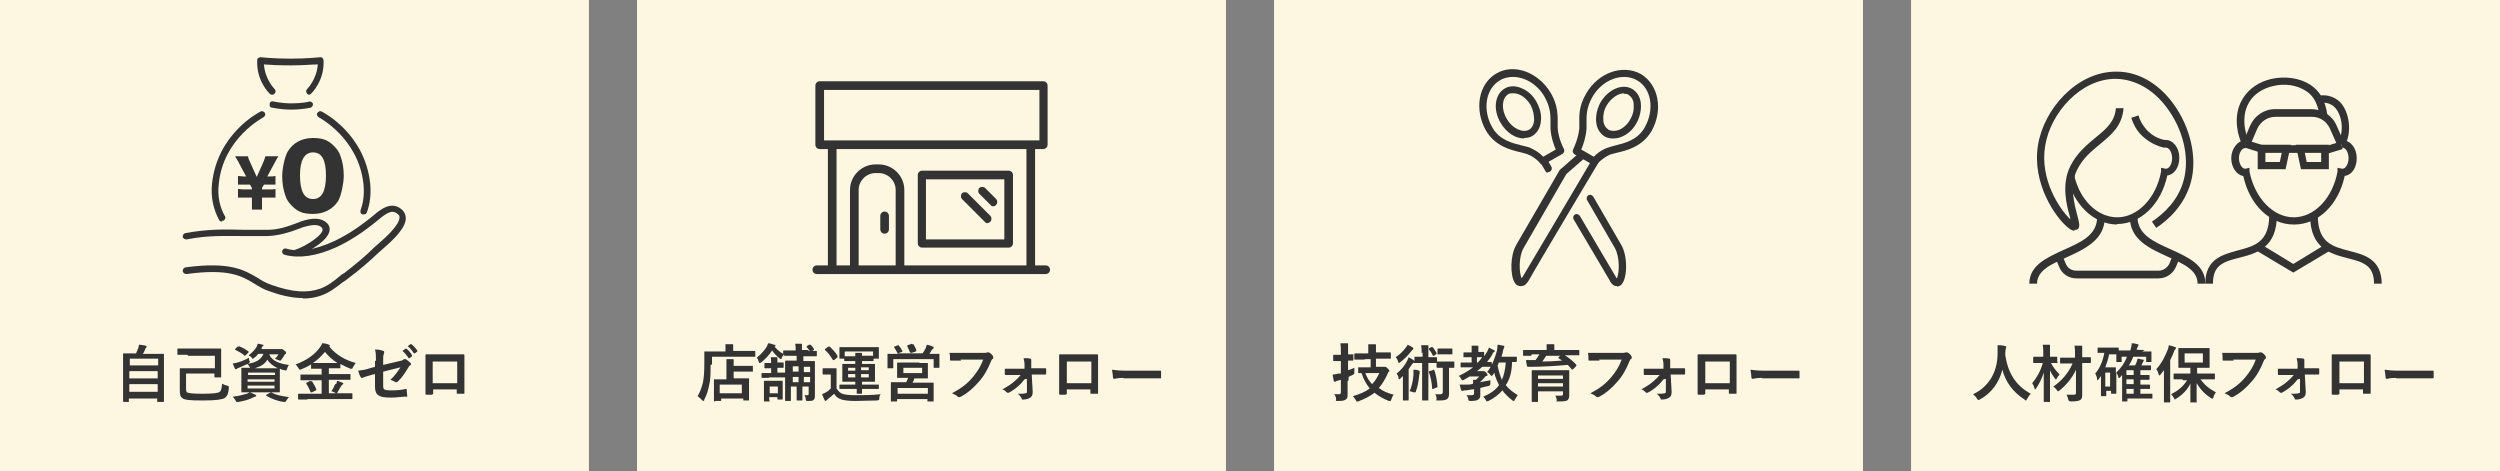 <?xml version="1.0" encoding="UTF-8"?>
<svg id="_レイヤー_1" data-name="レイヤー_1" xmlns="http://www.w3.org/2000/svg" version="1.1" viewBox="0 0 520 98">
  <rect x="0" y="0" width="520" height="98" fill="#808080" stroke="none"/>
  <!-- Generator: Adobe Illustrator 29.4.0, SVG Export Plug-In . SVG Version: 2.1.0 Build 152)  -->
  <defs>
    <style>
      .st0 {
        fill: #333;
      }

      .st1 {
        fill: #fdf6e0;
      }
    </style>
  </defs>
  <rect class="st1" x="265" width="122.5" height="98"/>
  <rect class="st1" x="132.5" width="122.5" height="98"/>
  <g>
    <path class="st0" d="M217.5,57h-47.6c-.5,0-.9-.4-.9-.9s.4-.9.9-.9h47.6c.5,0,.9.4.9.9s-.4.9-.9.9Z"/>
    <path class="st0" d="M173.1,57c-.5,0-.9-.4-.9-.9v-25.6c0-.5.4-.9.9-.9s.9.4.9.9v25.6c0,.5-.4.9-.9.9Z"/>
    <path class="st0" d="M214.4,57h0c-.5,0-.9-.4-.9-.9v-25.6c0-.5.4-.9.9-.9h0c.5,0,.9.4.9.9v25.6c0,.5-.4.9-.9.9Z"/>
    <g>
      <path class="st0" d="M184,48.6c-.5,0-.9-.4-.9-.9v-2.8c0-.5.4-.9.9-.9s.9.4.9.9v2.8c0,.5-.4.9-.9.9Z"/>
      <path class="st0" d="M187.2,57c-.5,0-.9-.4-.9-.9v-16.6c0-1.9-1.6-3.5-3.5-3.5h-.7c-1.9,0-3.5,1.6-3.5,3.5v16.6c0,.5-.4.9-.9.9s-.9-.4-.9-.9v-16.6c0-2.9,2.4-5.3,5.3-5.3h.7c2.9,0,5.3,2.4,5.3,5.3v16.6c0,.5-.4.9-.9.9Z"/>
    </g>
    <g>
      <path class="st0" d="M205.4,46.4c-.2,0-.4,0-.6-.3l-4.7-4.7c-.3-.3-.3-.9,0-1.2.3-.3.9-.3,1.2,0l4.7,4.7c.3.3.3.9,0,1.2-.2.2-.4.3-.6.3Z"/>
      <path class="st0" d="M206.6,42.9c-.2,0-.4,0-.6-.3l-2.3-2.3c-.3-.3-.3-.9,0-1.2.3-.3.9-.3,1.2,0l2.3,2.3c.3.3.3.9,0,1.2s-.4.3-.6.3Z"/>
      <path class="st0" d="M209.8,51.5h-18c-.5,0-.9-.4-.9-.9v-14.2c0-.5.4-.9.9-.9h18c.5,0,.9.4.9.9v14.2c0,.5-.4.9-.9.9ZM192.6,49.8h16.3v-12.5h-16.3v12.5Z"/>
    </g>
    <path class="st0" d="M217,31h-46.5c-.5,0-.9-.4-.9-.9v-12.3c0-.5.4-.9.9-.9h46.5c.5,0,.9.4.9.9v12.3c0,.5-.4.9-.9.9ZM171.4,29.2h44.8v-10.5h-44.8v10.5Z"/>
  </g>
  <g>
    <path class="st0" d="M336.3,59.5c-.2,0-.5,0-.7-.2-.3-.2-.6-.5-.8-1-.9-1.5-4.6-7.8-7.5-12.7-.2-.4,0-.8.3-1,.4-.2.8,0,1,.3,2.9,4.9,6.6,11.2,7.5,12.7,0,.1.1.2.2.3.5-.9.7-4.3-.4-6.3l-5.8-10c-.2-.4,0-.8.3-1,.4-.2.8,0,1,.3l5.8,10c1.5,2.5,1.3,7.6-.2,8.5-.2.1-.4.2-.6.2Z"/>
    <path class="st0" d="M322,35.9c-.3,0-.5-.1-.6-.4l-1-1.7,1.3-.8,1,1.7c.2.4,0,.8-.3,1-.1,0-.3.1-.4.1Z"/>
    <path class="st0" d="M317,28.8c-1.8,0-3.7-1.2-4.9-3.3-1.6-2.7-1.2-5.9.9-7.1,1-.6,2.3-.6,3.6,0,1.2.5,2.3,1.5,3,2.8.7,1.3,1.1,2.7.9,4-.1,1.4-.8,2.5-1.8,3.1h0c-.5.3-1.1.4-1.7.4ZM314.7,19.4c-.4,0-.7,0-1,.2-1.3.8-1.5,3.1-.3,5.1,1.1,2,3.3,3,4.6,2.3h0c.6-.3,1-1,1.1-2,0-1-.2-2.1-.7-3.1-.6-1-1.4-1.8-2.3-2.2-.4-.2-.9-.3-1.3-.3Z"/>
    <path class="st0" d="M320.9,34.2c-.2,0-.4,0-.6-.3,0,0-.9-1.1-2.3-1.7-.4-.2-.9-.3-1.6-.5-2.2-.5-5.4-1.3-7.3-4.5-2.5-4.4-1.6-9.7,2.1-11.9,3.7-2.2,8.8-.3,11.4,4.1,1.5,2.6,1.4,4.8,1.4,6.2,0,.4,0,.7,0,1h0c.1,2.2,1.3,4.4,1.3,4.4.2.4,0,.8-.3,1l-3.7,2.1c-.1,0-.2,0-.4,0ZM314.7,16c-.9,0-1.9.2-2.7.7-3,1.7-3.7,6.2-1.6,9.8,1.5,2.7,4.3,3.3,6.3,3.8.8.2,1.4.3,1.9.6,1.1.5,1.9,1.2,2.4,1.7l2.6-1.5c-.4-.9-1-2.6-1.1-4.4h0c0-.4,0-.7,0-1.1,0-1.4.1-3.1-1.2-5.4-1.5-2.7-4.2-4.2-6.6-4.2Z"/>
    <path class="st0" d="M316.2,59.5c-.3,0-.8-.1-1.2-.8-.9-1.6-.9-5.6.4-7.8l9-15.5c0,0,0-.1.2-.2l4-3.5c.3-.3.8-.2,1.1,0,.3.3.2.8,0,1.1l-3.9,3.4-8.9,15.4c-1.1,1.9-.9,5.3-.4,6.3,0,0,.1-.2.2-.3,1.8-3,14.4-24.3,14.5-24.5.2-.4.7-.5,1-.3.4.2.5.7.3,1-.1.2-12.8,21.4-14.5,24.5-.2.3-.7,1.2-1.5,1.2Z"/>
    <path class="st0" d="M335.5,28.8c-.6,0-1.2-.1-1.7-.4-1-.6-1.7-1.7-1.8-3.1-.1-1.3.2-2.7.9-4,1.6-2.7,4.5-4,6.6-2.8,1,.6,1.7,1.7,1.8,3.1.1,1.3-.2,2.7-.9,4-.7,1.3-1.8,2.3-3,2.8-.6.3-1.3.4-1.9.4ZM337.8,19.4c-1.2,0-2.7,1-3.6,2.5-.6,1-.8,2.1-.7,3.1,0,.9.5,1.6,1.1,2,.6.3,1.4.3,2.2,0,.9-.4,1.8-1.2,2.3-2.2.6-1,.8-2.1.7-3.1,0-.9-.5-1.6-1.1-2-.3-.2-.6-.2-1-.2Z"/>
    <path class="st0" d="M331.6,34.2c-.1,0-.3,0-.4,0l-3.7-2.1c-.3-.2-.5-.6-.3-1,0,0,1.1-2.2,1.3-4.4,0-.3,0-.6,0-1,0-1.4-.2-3.5,1.4-6.2,2.5-4.4,7.6-6.2,11.4-4.1,3.7,2.2,4.7,7.5,2.2,11.9-1.9,3.2-5.1,4-7.3,4.5-.7.2-1.3.3-1.6.5-1.4.7-2.3,1.7-2.3,1.7-.1.2-.4.3-.6.3ZM328.9,31.1l2.6,1.5c.5-.5,1.3-1.2,2.4-1.7.5-.2,1.2-.4,1.9-.6,2-.5,4.8-1.1,6.3-3.8,2.1-3.7,1.4-8.1-1.6-9.8-3-1.7-7.2-.2-9.3,3.5-1.3,2.3-1.2,4-1.2,5.4,0,.4,0,.8,0,1.1-.1,1.7-.7,3.5-1.1,4.4Z"/>
  </g>
  <rect class="st1" x="0" width="122.5" height="98"/>
  <rect class="st1" x="397.5" width="122.5" height="98"/>
  <g>
    <path class="st0" d="M25.7,83.5c-.1,0-.1,0-.1-.1s0-.8,0-4.2v-2.4c0-2.4,0-3.1,0-3.2,0-.1,0-.1.1-.1s.5,0,1.8,0h.8c.2-.4.3-.8.5-1.2,0-.2.1-.4.1-.6.4,0,1,.1,1.4.2.1,0,.2.1.2.2s0,.1-.1.2c0,.1-.2.2-.2.3-.1.3-.2.6-.5,1h2.5c1.3,0,1.7,0,1.8,0,.1,0,.1,0,.1.1s0,.8,0,2.9v2.7c0,3.5,0,4.2,0,4.2,0,.1,0,.1-.1.1h-1.2c-.1,0-.1,0-.1-.1v-.6h-5.9v.6c0,.1,0,.1-.1.1h-1.1ZM27,76h5.9v-1.4h-5.9v1.4ZM32.8,78.7v-1.5h-5.9v1.5h5.9ZM32.8,81.5v-1.6h-5.9v1.6h5.9Z"/>
    <path class="st0" d="M39,73.8c-1.3,0-1.9,0-2,0-.1,0-.1,0-.1-.1v-1.1c0-.1,0-.1.1-.1s.7,0,2,0h5.1c1.3,0,1.7,0,1.8,0,.1,0,.1,0,.1.1s0,.5,0,1.4v3c0,.9,0,1.3,0,1.4,0,.1,0,.1-.1.1h-1.2c-.1,0-.1,0-.1-.1v-.7h-5.9v3c0,.5,0,.7.2.9.3.2,1.3.3,3.2.3s3.3-.1,3.6-.4c.3-.2.4-.7.5-1.7.3.2.6.3,1,.4.4.1.4.1.4.6-.1,1-.3,1.6-.9,2-.5.3-1.8.5-4.5.5s-3.8-.1-4.3-.5c-.4-.3-.5-.7-.5-1.7v-3.1c0-.8,0-1.2,0-1.3,0-.1,0-.1.1-.1s.7,0,1.9,0h5.3v-2.6h-5.6Z"/>
    <path class="st0" d="M56.6,81.7c.9.5,2.1.7,3.5.9-.2.2-.4.5-.6.8-.1.2-.2.2-.3.2s-.1,0-.3,0c-1.2-.2-2.6-.7-3.5-1.3-.1,0-.1-.1,0-.2l1-.5h-4.4c.5.2.7.3,1.1.5.1,0,.2.1.2.2s0,.1-.2.2c-.1,0-.3.1-.5.2-.8.4-1.8.7-3,.9-.1,0-.2,0-.3,0-.2,0-.2,0-.3-.3-.2-.3-.4-.6-.6-.8,1.2-.1,2.2-.4,2.9-.6.2,0,.4-.2.6-.3-1.1,0-1.5,0-1.6,0-.1,0-.1,0-.1-.2s0-.4,0-1.3v-2.2c0-.8,0-1.2,0-1.3,0-.1,0-.1.1-.1s.5,0,1.7,0c0,0,0-.1-.1-.2-.1-.2-.3-.5-.5-.6,1.9-.3,2.9-.9,3.4-2.1h-1.1c-.2.3-.5.6-.8.8-.2.1-.2.2-.3.2s-.2,0-.3-.3c-.2-.2-.4-.3-.6-.4.7-.5,1.3-1.1,1.7-1.8,0-.2.2-.4.2-.6.4,0,.7.1,1,.2.2,0,.2,0,.2.1s0,.1-.1.2c-.1,0-.2.2-.3.4v.2c-.1,0,3.7,0,3.7,0,.2,0,.3,0,.3,0,0,0,.1,0,.2,0s.2,0,.5.3c.4.2.4.4.4.5s0,.1-.1.2c0,0-.2.1-.2.2-.2.4-.4.6-.6.9-.1.2-.2.3-.3.3s-.2,0-.4-.1c-.3-.1-.5-.2-.7-.3.3-.3.6-.6.7-.9h-1.9c.6,1.5,2.4,2,4.1,2.2-.2.2-.3.6-.4.8-.1.4-.1.4-.5.3-.4,0-.7-.2-1-.3,0,.2,0,.5,0,1.2v2.2c0,.8,0,1.2,0,1.3,0,.1,0,.2-.1.2s-.5,0-1.7,0h0ZM52,75q0,.4-.3.6c-.6.3-1.4.6-2,.9-.2,0-.3.1-.4.2,0,0-.1.1-.2.1s-.1,0-.2-.1c-.2-.3-.3-.7-.5-1.1.3,0,.6-.1,1-.2.8-.2,1.7-.6,2.4-1,0,.2,0,.5,0,.7ZM49.6,72.1c.1-.1.1-.1.3,0,.6.2,1.2.6,1.8,1,0,0,0,0,0,.1s0,0,0,.1l-.6.6c-.1.1-.2.2-.3,0-.6-.5-1.2-.8-1.8-1.1,0,0-.1,0-.1-.1s0,0,0-.1l.5-.5ZM51.6,77.5v.5h5.6v-.5h-5.6ZM57.1,79.4v-.5h-5.6v.5h5.6ZM57.1,80.2h-5.6v.6h5.6v-.6ZM56.5,76.6c.6,0,1,0,1.3,0-.9-.4-1.7-1-2.2-1.8-.5.9-1.3,1.4-2.6,1.8h3.4Z"/>
    <path class="st0" d="M63.9,83.1c-1.2,0-1.6,0-1.7,0-.1,0-.2,0-.2-.1v-1c0-.1,0-.1.2-.1s.5,0,1.7,0h3v-2.8h-2.5c-1.2,0-1.7,0-1.7,0-.1,0-.2,0-.2-.1v-1c0-.1,0-.1.2-.1s.5,0,1.7,0h2.5v-1.2h-.5c-1.1,0-1.5,0-1.6,0-.1,0-.1,0-.1-.1v-.8c-.6.4-1.3.7-2,1-.1,0-.2.1-.3.1s-.1,0-.3-.3c-.2-.3-.4-.6-.6-.8,2.4-.9,4-2.1,5-3.5.2-.3.4-.5.5-.9.5,0,1,.1,1.4.3.1,0,.2.1.2.2s0,.1-.1.2c0,0,0,0,0,0,1.5,1.8,3.3,2.8,5.5,3.4-.2.2-.4.6-.6.9-.1.2-.1.3-.2.3s-.2,0-.3,0c-.7-.3-1.4-.6-2.1-1v.8c0,.1,0,.1-.1.1s-.5,0-1.6,0h-.7v1.2h2.7c1.2,0,1.7,0,1.7,0,.1,0,.1,0,.1.1v1c0,.2,0,.1-.1.1s-.5,0-1.7,0h-2.7v2.8h3.1c1.2,0,1.6,0,1.7,0,.1,0,.1,0,.1.1v1c0,.1,0,.1-.1.1s-.5,0-1.7,0h-7.5ZM64.6,79.3c.2,0,.2,0,.3,0,.3.5.7,1.1.9,1.7,0,.1,0,.2-.1.2l-.8.4c-.2,0-.2,0-.3,0-.2-.6-.5-1.2-.9-1.8,0-.1,0-.1.1-.2l.7-.4ZM68.9,75.5c.6,0,1,0,1.3,0-1-.6-1.9-1.4-2.6-2.3-.8.9-1.6,1.7-2.5,2.3.2,0,.6,0,1.3,0h2.6ZM69.9,79.9c.1-.2.2-.4.2-.7.5.1.8.3,1.1.4s.2.1.2.2,0,.1-.2.2c0,0-.2.2-.3.4-.2.4-.5.8-.7,1.2,0,.1-.1.2-.2.2s-.2,0-.3-.1c-.2-.1-.5-.3-.8-.3.4-.5.6-1,.8-1.5Z"/>
    <path class="st0" d="M78.2,75c0-1,0-1.6-.2-2.3.7,0,1.3.1,1.7.3.2,0,.2.1.2.2s0,.1,0,.2c-.1.3-.2.5-.2,1.2v1.3l3.4-.8c.6-.1.7-.2.9-.4,0,0,.1,0,.2,0s.1,0,.2,0c.3.2.7.5,1,.8,0,0,.1.2.1.2s0,.2-.2.3c-.2.1-.3.3-.4.5-.7,1.1-1.3,2.1-2.1,2.8-.1.1-.2.2-.3.2s-.2,0-.2,0c-.4-.2-.7-.4-1.1-.5.9-.8,1.5-1.7,2.1-2.6l-3.6.9v3c0,.7.2.9,1.6.9s2.3-.1,3.1-.3c.2,0,.2,0,.2.3,0,.4.1.7.1,1.1s0,.2-.3.2c-.8,0-1.7.2-3.1.2-2.5,0-3.3-.5-3.3-2.3v-2.6l-.8.2c-.7.2-1.4.4-1.8.6,0,0-.1,0-.2,0,0,0-.1,0-.2-.2-.2-.3-.4-.9-.5-1.3.8-.1,1.6-.2,2.4-.5l1.1-.3v-1.2ZM84.3,72.5c0,0,.1,0,.2,0,.4.3.9.8,1.2,1.4,0,0,0,.1,0,.2l-.5.4c0,0-.2,0-.2,0-.4-.6-.8-1.1-1.3-1.5l.7-.5ZM85.4,71.6c0,0,.1,0,.2,0,.5.4.9.9,1.2,1.3,0,0,0,.2,0,.2l-.5.4c-.1,0-.2,0-.2,0-.4-.6-.8-1.1-1.3-1.5l.7-.5Z"/>
    <path class="st0" d="M90.1,81v.8c0,.2,0,.2-.3.3-.3,0-.7,0-1,0-.2,0-.3,0-.3-.2,0-.7,0-1.6,0-2.6v-3.2c0-.7,0-1.4,0-2.2,0-.1,0-.2.1-.2.7,0,1.5,0,2.3,0h3.1c.8,0,1.8,0,2.4,0,.1,0,.2,0,.2.3,0,.6,0,1.3,0,2.1v3.1c0,1.1,0,1.8,0,2.5,0,.2,0,.2-.2.2-.4,0-.8,0-1.2,0-.2,0-.2,0-.2-.2v-.7h-5ZM95.1,75.2h-5.1v4.5h5.1v-4.5Z"/>
  </g>
  <g>
    <g>
      <path class="st0" d="M52.4,43.6c0-.7,0-1.2,0-1.9v-.6h-1.7c-.5,0-.8,0-1.2,0v-1.8c.3,0,.7.1,1.2.1h1.7v-.3l-.4-.7h-1.3c-.5,0-.7,0-1.2,0v-1.8c.4,0,.7.1,1.2.1h.5l-1.4-2.6c-.2-.5-.7-1.2-.9-1.6h2.7c0,.4.2.7.5,1.4l1.3,2.9,1.3-2.9c.3-.7.4-1,.5-1.4h2.7c-.2.3-.8,1.4-.9,1.6l-1.4,2.6h.5c.5,0,.8,0,1.2-.1v1.8c-.4,0-.7,0-1.2,0h-1.2l-.4.7v.3h1.6c.5,0,.8,0,1.2-.1v1.8c-.4,0-.7,0-1.2,0h-1.6v.6c0,.9,0,1.3,0,1.9h-2.4Z"/>
      <path class="st0" d="M60.7,42.8c-.6-.6-1.1-1.3-1.3-2-.5-1.3-.7-2.7-.7-4.2s.5-3.9,1.1-5c1.1-1.9,3-2.9,5.3-2.9s3.3.6,4.4,1.7c.6.6,1.1,1.3,1.3,2,.5,1.3.7,2.7.7,4.2s-.5,3.9-1.1,5.1c-1.1,1.8-3,2.8-5.3,2.8s-3.3-.6-4.4-1.7ZM62.4,36.5c0,3.3.9,4.9,2.7,4.9s2.7-1.6,2.7-4.9-.9-4.8-2.7-4.8-2.7,1.7-2.7,4.7Z"/>
    </g>
    <g>
      <g>
        <path class="st0" d="M61.7,53.2c-.3,0-.6-.2-.7-.5,0-.4.1-.7.5-.8,1.2-.3,5.2-2.5,5.6-4,0-.2,0-.4-.2-.6-.7-.7-2-.6-4,0l-.5.2c-2.1.8-4.3,1.5-6.7,1.6-1.8,0-3.4,0-4.9,0-4,0-7.4-.2-12,.7-.4,0-.7-.2-.8-.5,0-.4.2-.7.5-.8,4.8-.9,8.3-.8,12.3-.7,1.5,0,3.1,0,4.9,0,2.2,0,4.2-.7,6.3-1.5l.5-.2c.9-.3,3.7-1.3,5.4.2.6.5.8,1.2.6,1.9-.6,2.3-5.4,4.7-6.6,5,0,0-.1,0-.2,0Z"/>
        <path class="st0" d="M63.1,62c-2.6,0-5.1-.7-7-1.4-1.3-.4-2.2-1-3.2-1.6-2.6-1.6-5.4-3.2-14.1-2-.4,0-.7-.2-.8-.6,0-.4.2-.7.6-.8,9.2-1.2,12.1.5,15,2.2.9.6,1.8,1.1,3,1.5,4.2,1.5,7.4,1.7,10.1.7,1.4-.5,2.7-1.5,3.9-2.5.3-.3.6-.5,1-.7,2.2-1.7,4.4-3.5,6.3-5.4.2-.2.5-.4.8-.7,1.4-1.2,4.3-3.8,4.4-5.4,0-.3,0-.5-.3-.7-1.2-1.2-2.5-.2-4.2,1.2-.2.1-.3.3-.5.4-2.7,2.2-5.5,4-8.1,5.2-4.2,1.9-7.8,2.4-10.8,1.6-.4-.1-.6-.5-.5-.8.1-.4.5-.6.8-.5,2.7.8,6,.3,9.9-1.5,2.6-1.2,5.2-2.9,7.8-5,.2-.1.3-.3.5-.4,1.4-1.2,3.8-3.2,6-1.1.5.5.7,1.1.7,1.7,0,2-2.5,4.4-4.8,6.4-.3.3-.6.5-.8.7-2,1.9-4.2,3.8-6.5,5.5-.3.2-.6.5-1,.7-1.3,1-2.7,2.1-4.3,2.7-1.3.5-2.7.7-4.1.7Z"/>
      </g>
      <g>
        <path class="st0" d="M64.4,19.7c-.2,0-.4,0-.5-.2-.3-.3-.3-.7,0-1h0s2-2,2.2-5.1c-1.1,0-3.1.2-5.6.2s-4.5-.1-5.6-.2c.2,3.1,2.2,5.1,2.2,5.1.3.3.3.7,0,1-.3.3-.7.3-1,0-.1-.1-2.8-2.7-2.6-6.9,0-.2,0-.4.2-.5.1-.1.3-.2.5-.2,0,0,2.7.3,6.2.3s6.2-.3,6.2-.3c.2,0,.4,0,.5.2.1.1.2.3.2.5.2,4.2-2.5,6.8-2.6,6.9-.1.1-.3.2-.5.2Z"/>
        <path class="st0" d="M60.6,22.8c-2.2,0-3.9-.4-4-.4-.4,0-.6-.4-.5-.8,0-.4.4-.6.8-.5,0,0,1.6.4,3.7.4s3.7-.3,3.7-.4c.4,0,.7.2.8.5,0,.4-.2.7-.5.8,0,0-1.8.4-4,.4Z"/>
      </g>
      <path class="st0" d="M46.2,46.1c-.2,0-.5-.1-.6-.3-1.2-2.2-1.8-4.8-1.5-7.6,1.1-10.4,9.7-14.8,10.1-15,.3-.2.7,0,.9.3.2.3,0,.7-.3.9,0,0-8.4,4.3-9.3,13.9-.3,2.5.2,4.8,1.3,6.7.2.3,0,.7-.3.9-.1,0-.2,0-.3,0Z"/>
      <path class="st0" d="M75.6,44.6c0,0-.2,0-.2,0-.4-.1-.5-.5-.4-.9.6-1.6.8-3.4.6-5.4-1-9.6-9.3-13.9-9.3-13.9-.3-.2-.5-.6-.3-.9.2-.3.6-.5.9-.3.4.2,9,4.6,10.1,15,.2,2.1,0,4.1-.7,6-.1.3-.4.4-.6.4Z"/>
    </g>
  </g>
  <g>
    <path class="st0" d="M147.8,75.9c0,1.8,0,3.1-.3,4.2-.2,1.1-.5,2-1,3,0,.2-.1.3-.2.3s-.1,0-.3-.2c-.3-.3-.6-.6-.9-.8.5-.8.8-1.7,1.1-2.8.2-1,.3-2.2.3-3.9s0-2.4,0-2.5c0-.1,0-.1.1-.1s.5,0,1.8,0h2.5v-.4c0-.4,0-.7,0-1.1.5,0,.9,0,1.4,0,.1,0,.2,0,.2.1s0,.2,0,.2c0,0,0,.3,0,.6v.5h2.8c1.2,0,1.7,0,1.7,0s.1,0,.1.1v1c0,.1,0,.1-.1.1s-.5,0-1.7,0h-7.2v1.6ZM148.6,83.5c-.1,0-.1,0-.1-.1s0-.4,0-2.1v-.9c0-.9,0-1.3,0-1.4,0-.1,0-.1.1-.1s.5,0,1.7,0h.8v-2.6c0-.6,0-1.1,0-1.6.5,0,.8,0,1.3,0,.1,0,.2,0,.2.1,0,.1,0,.2,0,.3,0,.2,0,.5,0,1h0c0,0,2.2,0,2.2,0,1.2,0,1.7,0,1.7,0,.1,0,.1,0,.1.1v1c0,.1,0,.1-.1.1s-.5,0-1.7,0h-2.2v1.4h1.4c1.2,0,1.7,0,1.7,0,.1,0,.1,0,.1.1s0,.4,0,1.2v1.1c0,1.7,0,2,0,2.1,0,.1,0,.1-.1.1h-1c-.1,0-.1,0-.1-.1v-.3h-4.6v.4c0,.1,0,.1-.1.1h-1ZM149.7,81.8h4.6v-1.8h-4.6v1.8Z"/>
    <path class="st0" d="M168.5,73.1c-.2-.3-.4-.6-.7-.9,0,0,0-.1,0-.2l.5-.3c.1,0,.2,0,.3,0,.2.2.5.5.7.9,0,.1,0,.1,0,.2l-.4.2c.5,0,.8,0,.8,0,.1,0,.2,0,.2.1v.9c0,.1,0,.1-.2.1s-.5,0-1.6,0h-1v1h.7c1.1,0,1.5,0,1.6,0,.1,0,.1,0,.1.2s0,.7,0,1.9v3c0,.8,0,1.6,0,2s0,.8-.3,1c-.2.2-.6.2-1.1.2s-.4,0-.5-.3c0-.3-.1-.7-.3-.9.2,0,.4,0,.6,0s.3,0,.3-.3v-1.5h-1.3v.9c0,1.2,0,1.8,0,1.9s0,.1-.1.1h-.9c-.1,0-.2,0-.2-.1s0-.7,0-1.9v-.9h-1.2v1.1c0,1.2,0,1.8,0,1.8,0,.1,0,.1-.1.1h-.9c-.1,0-.2,0-.2-.1s0-.7,0-1.9v-4.4c0-1.2,0-1.7,0-1.8,0-.1,0-.2.2-.2s.5,0,1.6,0h.6v-1h-.8c-1.2,0-1.6,0-1.7,0-.1,0-.1,0-.1-.1v-.2c-.2.2-.4.5-.5.7,0,.2-.1.3-.2.3s-.1,0-.3-.2c-.6-.5-1.1-1-1.5-1.6-.6.9-1.3,1.7-2.3,2.5-.1,0-.2.1-.3.1s-.1,0-.2-.3c-.1-.4-.2-.6-.4-.8,1-.8,1.7-1.6,2.2-2.5,0-.2.1-.3.2-.5.4,0,.9.2,1.2.3.2,0,.3,0,.3.2s0,.1-.2.2c.5.6,1.1,1.1,1.8,1.5v-.6c0-.1,0-.1.1-.1s.5,0,1.7,0h.8c0-.6,0-.9-.1-1.4.5,0,.8,0,1.2,0,.2,0,.2,0,.2.1,0,.1,0,.2,0,.3,0,.1,0,.4,0,.9h1.2ZM159.9,78.6c-1,0-1.3,0-1.4,0-.1,0-.1,0-.1-.1v-.8c0-.1,0-.1.1-.1s.4,0,1.4,0h.5v-1h-.1c-.8,0-1,0-1.1,0-.1,0-.2,0-.2-.1v-.8c0-.1,0-.2.2-.2s.3,0,1.1,0h.1c0-.4,0-.9-.1-1.2.5,0,.9,0,1.2,0,.1,0,.2,0,.2.1,0,.1,0,.2,0,.3,0,.2,0,.3,0,.7h0c.8,0,1.1,0,1.2,0,.1,0,.1,0,.1.2v.8c0,.1,0,.1-.1.1s-.3,0-1.2,0h0v1h.2c1,0,1.3,0,1.4,0,.1,0,.1,0,.1.1v.8c0,.1,0,.1-.1.1s-.4,0-1.4,0h-1.9ZM160.1,83.4c0,.1,0,.1-.1.1h-1c-.1,0-.1,0-.1-.1s0-.4,0-1.9v-.9c0-.8,0-1.1,0-1.2,0-.1,0-.2.1-.2s.4,0,1.2,0h1.3c.9,0,1.2,0,1.2,0,.1,0,.1,0,.1.2s0,.4,0,.9v.9c0,1.5,0,1.7,0,1.8,0,.1,0,.1-.1.1h-.9c-.1,0-.1,0-.1-.1v-.4h-1.7v.6ZM160.1,80.4v1.4h1.7v-1.4h-1.7ZM166.1,77.3v-1.1h-1.2v1.1h1.2ZM166.1,79.5v-1.1h-1.2v1.1h1.2ZM167.2,76.3v1.1h1.3v-1.1h-1.3ZM168.5,79.5v-1.1h-1.3v1.1h1.3Z"/>
    <path class="st0" d="M174.1,80.9c.3.5.6.8,1.1,1,.5.2,1.5.3,2.6.3,1.7,0,3.5,0,5.4-.2-.2.2-.3.5-.3.8,0,.4,0,.4-.5.5-1.6,0-3.1.1-4.4.1s-2.6-.1-3.2-.4c-.6-.2-1-.6-1.3-1.1-.4.4-.8.7-1.3,1.1-.1.1-.2.2-.3.3,0,0-.1.1-.2.1,0,0-.1,0-.2-.2-.2-.4-.3-.7-.5-1.2.3-.2.5-.2.8-.4.4-.2.7-.5,1-.8v-2.9h-.6c-.7,0-.9,0-.9,0-.1,0-.2,0-.2-.2v-1c0-.1,0-.1.2-.1s.2,0,.9,0h.8c.7,0,.9,0,.9,0,.1,0,.1,0,.1.1s0,.5,0,1.3v2.9ZM172.3,72.1c0,0,.1,0,.2,0s0,0,.1,0c.6.6,1.2,1.2,1.6,1.9,0,.1,0,.1,0,.3l-.7.6c0,0-.1,0-.2,0s0,0-.1-.1c-.5-.8-1-1.5-1.6-2,0,0,0-.1,0-.2l.7-.5ZM176.5,80.9c-1.3,0-1.7,0-1.8,0-.1,0-.1,0-.1-.1v-.7c0-.1,0-.1.1-.1s.5,0,1.8,0h1.4v-.6h-.9c-1.2,0-1.6,0-1.7,0s-.1,0-.1-.1,0-.4,0-1.1v-1.3c0-.7,0-1,0-1.1,0-.1,0-.1.1-.1s.5,0,1.7,0h.9v-.6h-1c-.8,0-1.2,0-1.2,0-.1,0-.1,0-.1-.1v-.4h-.9c-.1,0-.1,0-.1-.1s0-.2,0-1.2v-.3c0-.3,0-.5,0-.6,0-.1,0-.2.1-.2s.5,0,1.8,0h4.4c1.3,0,1.7,0,1.8,0,.1,0,.1,0,.1.2s0,.3,0,.5v.4c0,1,0,1.1,0,1.2,0,.1,0,.1-.1.1h-1v.4c0,.1,0,.1-.1.1s-.5,0-1.2,0h-1.1v.6h.9c1.2,0,1.6,0,1.7,0,.1,0,.1,0,.1.1s0,.4,0,1.1v1.3c0,.7,0,1,0,1.1,0,.1,0,.1-.1.1s-.5,0-1.7,0h-.9v.6h1.6c1.3,0,1.7,0,1.8,0,.1,0,.1,0,.1.1v.7c0,.1,0,.1-.1.1s-.5,0-1.8,0h-1.6c0,.6,0,.8,0,.9,0,.1,0,.1-.1.1h-.9c-.1,0-.1,0-.1-.1s0-.3,0-.9h-1.4ZM175.7,73.2v.9c0,0,.5,0,1.2,0h1c0-.2,0-.5,0-.7.5,0,.7,0,1.2,0,.1,0,.2,0,.2.1s0,.1,0,.2c0,0,0,.1,0,.3h1.1c.8,0,1.2,0,1.2,0v-.9h-5.8ZM177.9,77.1v-.6h-1.5v.6h1.5ZM177.9,78.5v-.7h-1.5v.7h1.5ZM179.1,76.4v.6h1.6v-.6h-1.6ZM180.7,77.8h-1.6v.7h1.6v-.7Z"/>
    <path class="st0" d="M186.6,71.8c.2,0,.2,0,.3,0,.3.4.6.8.8,1.2,0,.1,0,.1-.1.2l-.9.3h5.2c.3-.4.5-.8.7-1.2,0-.2.1-.4.2-.6.4.1.9.2,1.2.4.1,0,.2,0,.2.2s0,.2-.1.2c0,0-.2.2-.3.3-.2.3-.3.6-.5.8h.3c1.2,0,1.6,0,1.7,0,.1,0,.1,0,.1.1s0,.3,0,.7v.6c0,1.1,0,1.4,0,1.4,0,.1,0,.1-.1.1h-1c-.1,0-.1,0-.1-.1v-1.7h-8.4v1.7c0,.1,0,.2-.1.2h-1c-.1,0-.1,0-.1-.2s0-.3,0-1.4v-.5c0-.5,0-.7,0-.8,0-.1,0-.1.1-.1s.5,0,1.7,0h.3s0,0,0-.1c-.2-.4-.4-.8-.7-1.2,0-.1,0-.1,0-.2l.8-.3ZM191.2,75.5c1.2,0,1.6,0,1.7,0s.1,0,.1.2,0,.3,0,.9v1.1c0,.6,0,.8,0,.9,0,.1,0,.1-.1.1s-.5,0-1.7,0h-1c-.1.3-.2.6-.4.9h2.5c1.3,0,1.7,0,1.8,0,.1,0,.1,0,.1.1s0,.4,0,1v.8c0,1.5,0,1.8,0,1.9,0,.1,0,.1-.1.1h-1.1c-.1,0-.1,0-.1-.1v-.4h-6.3v.4c0,.1,0,.1-.1.1h-1.1c-.1,0-.1,0-.1-.1s0-.4,0-1.9v-.7c0-.8,0-1.1,0-1.2,0-.1,0-.1.1-.1s.5,0,1.8,0h1.3c.1-.3.3-.6.4-.9h-.5c-1.2,0-1.6,0-1.7,0-.1,0-.1,0-.1-.1s0-.3,0-.9v-1.1c0-.6,0-.8,0-.9,0-.1,0-.2.1-.2s.5,0,1.7,0h2.9ZM186.7,81.9h6.3v-1.2h-6.3v1.2ZM187.9,77.6h3.9v-1.1h-3.9v1.1ZM189.7,71.6c.2,0,.2,0,.3,0,.2.4.5.8.6,1.3,0,.1,0,.1-.1.2l-.9.3c-.2,0-.2,0-.3-.1-.2-.4-.4-.9-.6-1.3,0-.1,0-.1.1-.2l.9-.3Z"/>
    <path class="st0" d="M199.9,75c-.8,0-1.6,0-2.1,0-.2,0-.2,0-.2-.3,0-.3,0-.9-.1-1.3.6,0,1.3,0,2.5,0h4.6c.4,0,.5,0,.7-.1,0,0,.1,0,.2,0s.2,0,.2,0c.4.2.7.5.9.9,0,0,0,.1,0,.2,0,.1,0,.2-.2.3-.1.1-.2.2-.3.5-.6,1.5-1.4,3-2.5,4.2-1.1,1.3-2.4,2.4-3.7,3.1-.1,0-.2.1-.4.1s-.2,0-.3-.1c-.3-.3-.7-.5-1.2-.7,1.9-1,3.1-1.9,4.3-3.3,1-1.2,1.7-2.3,2.2-3.7h-4.7Z"/>
    <path class="st0" d="M213.1,78.9c-.4.5-.8,1-1.3,1.4-.5.5-1.4,1.1-2,1.4,0,0-.2,0-.2,0s-.1,0-.2-.1c-.3-.3-.5-.5-.9-.6,1.2-.7,1.7-1,2.4-1.6.6-.5,1-.9,1.4-1.4h-1.5c-.5,0-1.1,0-1.6,0-.1,0-.2,0-.2-.2,0-.3,0-.6,0-1.1.8,0,1.2,0,1.9,0h2.2v-.9c0-.5-.1-.8-.2-1.3.5,0,1.1,0,1.4.1.2,0,.2.2.2.3,0,.2,0,.4,0,.8v.9h.9c.7,0,1.4,0,2,0,.2,0,.2,0,.2.2,0,.3,0,.6,0,.9,0,.1,0,.2-.2.2-.5,0-1.2,0-1.9,0h-.9l.2,3.6c0,.7-.2,1-.5,1.2-.3.2-.9.4-1.4.4s-.3,0-.4-.2c-.2-.4-.4-.7-.8-1,.7,0,1.3,0,1.6-.1.2,0,.3-.1.3-.3v-2.7Z"/>
    <path class="st0" d="M221.9,81v.8c0,.2,0,.2-.3.3-.3,0-.7,0-1,0-.2,0-.3,0-.3-.2,0-.7,0-1.6,0-2.6v-3.2c0-.7,0-1.4,0-2.2,0-.1,0-.2.1-.2.7,0,1.5,0,2.3,0h3.1c.8,0,1.8,0,2.4,0,.1,0,.2,0,.2.3,0,.6,0,1.3,0,2.1v3.1c0,1.1,0,1.8,0,2.5,0,.2,0,.2-.2.2-.4,0-.8,0-1.2,0-.2,0-.2,0-.2-.2v-.7h-5ZM227,75.2h-5.1v4.5h5.1v-4.5Z"/>
    <path class="st0" d="M233.7,78.6c-1.3,0-1.8.2-1.9.2s-.3,0-.3-.3c0-.3-.1-.9-.2-1.6.8.1,1.5.2,2.8.2h4.2c1,0,2,0,3,0,.2,0,.2,0,.2.2,0,.4,0,.8,0,1.2,0,.2,0,.2-.2.2-1,0-1.9,0-2.9,0h-4.7Z"/>
  </g>
  <g>
    <path class="st0" d="M280.3,79.3c0,.9,0,2,0,2.6s0,1-.4,1.2c-.3.2-.6.3-1.5.3s-.4,0-.5-.4c0-.4-.2-.8-.4-1,.4,0,.7,0,1,0s.4-.1.4-.5v-2.5l-.7.2c-.2,0-.3.1-.4.2,0,0-.2,0-.2,0s-.1,0-.2-.2c0-.4-.2-.8-.2-1.3.4,0,.8-.1,1.2-.2h.5v-2.6h-.2c-.9,0-1.2,0-1.2,0-.1,0-.2,0-.2-.1v-1c0-.1,0-.2.2-.2s.3,0,1.2,0h.2v-.6c0-.8,0-1.2-.1-1.8.5,0,.9,0,1.4,0,.1,0,.2,0,.2.1,0,.1,0,.2,0,.3,0,.2,0,.4,0,1.3v.6c.7,0,.9,0,1,0,.1,0,.1,0,.1.2v1c0,.1,0,.1-.1.1s-.3,0-1,0v2c.4-.1.9-.3,1.3-.5,0,.2,0,.5,0,.9,0,.4,0,.4-.4.6l-.8.4v.7ZM283.6,74.8c-1.2,0-1.7,0-1.8,0-.1,0-.1,0-.1-.1v-1c0-.1,0-.2.1-.2s.5,0,1.8,0h1v-.3c0-.7,0-1.2,0-1.6.5,0,.9,0,1.4,0,.1,0,.2,0,.2.1,0,.1,0,.2,0,.3,0,.2,0,.5,0,1v.3h1.3c1.2,0,1.7,0,1.7,0,.1,0,.1,0,.1.2v1c0,.1,0,.1-.1.1s-.5,0-1.7,0h-1.3v1.7h1.4c.1,0,.2,0,.3,0,0,0,.1,0,.2,0s.2,0,.5.3c.3.3.4.4.4.5s0,.2-.1.2c-.1,0-.2.2-.3.5-.5,1.1-1.1,2.1-1.8,2.9.9.7,1.9,1.1,3.1,1.4-.2.2-.4.6-.5,1-.1.2-.1.3-.2.3s-.2,0-.3,0c-1.1-.4-2.1-1-3-1.7-.9.7-2.1,1.3-3.4,1.8-.1,0-.2,0-.3,0-.1,0-.1,0-.2-.3-.2-.3-.4-.6-.6-.8,1.4-.4,2.6-.9,3.5-1.6-.7-.9-1.3-1.9-1.7-3.2-.4,0-.5,0-.6,0-.1,0-.1,0-.1-.2v-.9c0-.1,0-.1.1-.1s.5,0,1.7,0h.8v-1.7h-1ZM284,77.6c.3.9.8,1.7,1.4,2.3.7-.7,1.1-1.5,1.5-2.3h-2.8Z"/>
    <path class="st0" d="M295.7,73.5c0-.8,0-1.2-.1-1.7.5,0,.9,0,1.3,0,.1,0,.2,0,.2.1,0,.1,0,.2,0,.3,0,.2,0,.4,0,1.2v.9h.2c1,0,1.3,0,1.4,0,.1,0,.2,0,.2.1v.8s0,0,.1,0,.3,0,1.1,0h1.2c.8,0,1,0,1.1,0,.1,0,.1,0,.1.1v1c0,.1,0,.2-.1.2s-.3,0-1,0v2.7c0,1.4,0,2,0,2.5s0,1-.4,1.3c-.3.2-.7.3-1.7.3s-.4,0-.5-.4c0-.3-.1-.7-.3-.9.4,0,.8,0,1.1,0s.5-.1.5-.5v-5h0c-.8,0-1,0-1.1,0-.1,0-.2,0-.2-.2v-.8s0,0-.1,0-.4,0-1.4,0h-.2v5.4c0,1.5,0,2.2,0,2.3,0,.1,0,.1-.1.1h-1.1c-.1,0-.1,0-.1-.1s0-.8,0-2.3v-5.4h-.2c-1,0-1.3,0-1.4,0-.1,0-.1,0-.1-.1,0,0,0,0-.1.1-.1,0-.2.2-.4.4-.2.3-.4.6-.6.9v4.8c0,1,0,1.5,0,1.6,0,.1,0,.1-.1.1h-1c-.1,0-.1,0-.1-.1s0-.6,0-1.6v-1.9c0-.4,0-1,0-1.5-.2.2-.4.4-.6.6-.1,0-.2.1-.2.1s-.1,0-.1-.2c0-.4-.2-.7-.4-1,1-.8,1.7-1.7,2.2-2.7.1-.2.2-.4.3-.7.4.2.7.4,1,.6,0,0,.1.1.2.2v-.8c0-.1,0-.1.1-.1s.4,0,1.4,0h.2v-.9ZM293.8,72.3c.1,0,.2.2.2.2s0,.1-.1.2c-.1,0-.2.2-.4.4-.6.8-1.3,1.5-2.2,2.2-.1,0-.2.2-.3.2s-.1,0-.2-.3c-.1-.4-.3-.7-.5-.9.9-.6,1.6-1.3,2.1-2,.2-.2.3-.4.4-.6.4.2.8.4,1.1.6ZM294,77.9c0-.3,0-.6,0-1,.4,0,.8,0,1.1.2.2,0,.2.1.2.2s0,.1,0,.2c0,0,0,.2-.1.5-.1,1.1-.3,2.4-.7,3.4,0,.2,0,.2-.2.2s-.1,0-.3,0c-.3-.1-.5-.2-.8-.2.5-1.2.7-2.2.8-3.4ZM297.8,72.2c.1,0,.2,0,.2,0,.3.4.5.7.8,1.2,0,.1,0,.2,0,.2l-.5.4c0,0-.1,0-.2,0s0,0-.1-.1c-.2-.5-.5-.9-.8-1.2,0,0,0-.1,0-.2l.5-.3ZM298.1,76.9c.1,0,.2,0,.2,0,.4,1.1.6,2.2.7,3.5,0,.1,0,.2-.2.2l-.7.3c-.2,0-.2,0-.2,0-.1-1.4-.3-2.5-.7-3.5,0-.1,0-.2.1-.2l.7-.2ZM301,72.5c.7,0,.9,0,1,0,.1,0,.1,0,.1.1v1c0,.1,0,.1-.1.1s-.3,0-1,0h-.9c-.7,0-.9,0-1,0-.1,0-.1,0-.1-.1v-1c0-.1,0-.1.1-.1s.3,0,1,0h.9Z"/>
    <path class="st0" d="M306.4,81c-.5,0-1.1.2-1.6.2-.2,0-.4,0-.5.1,0,0-.1,0-.2,0s-.1,0-.2-.2c-.1-.4-.2-.7-.3-1.1.5,0,.9,0,1.4,0,.4,0,.9,0,1.4-.2,0-.3,0-.6,0-.8.2,0,.4,0,.6,0,.2-.2.5-.5.7-.7h-2c-.4.2-.8.5-1.2.7-.1,0-.2.1-.3.1-.1,0-.1,0-.3-.3-.1-.3-.3-.5-.5-.6,1.1-.5,2.1-1.1,3-1.8h-.9c-1.2,0-1.6,0-1.6,0-.1,0-.1,0-.1-.1v-.8c0-.1,0-.1.1-.1s.5,0,1.6,0h.6v-1.1h-.3c-.9,0-1.2,0-1.3,0-.1,0-.1,0-.1-.1v-.8c0-.1,0-.1.1-.1s.4,0,1.3,0h.3c0-.7,0-1,0-1.4.5,0,.9,0,1.2,0,.1,0,.2,0,.2.1,0,.1,0,.2,0,.3,0,.1,0,.4,0,.9.8,0,1,0,1.1,0,.1,0,.1,0,.1.1v.8c.2-.3.4-.6.6-.9.1-.2.3-.6.4-.9.3.2.8.4,1,.5.1,0,.2.1.2.2s0,.1-.1.2c-.2.1-.3.2-.4.5-.3.6-.7,1.1-1.1,1.6.5,0,.7,0,.8,0,.1,0,.2,0,.2.1v.8c0,.1,0,.1-.2.1s-.5,0-1.6,0h-.2c-.3.3-.7.6-1.1.9h1.2c.1,0,.2,0,.2,0,0,0,0,0,.1,0,0,0,.2,0,.4.3.3.3.3.4.3.5s0,.2-.2.2c-.1,0-.2,0-.4.3-.4.4-.6.7-1,1,0,0,0,0,0,0,.7-.1,1.5-.3,2.2-.4,0,.2,0,.5,0,.7q0,.4-.4.5c-.5.1-1.1.2-1.7.4h0c0,.6,0,1.1,0,1.4s0,.7-.4,1c-.3.2-.7.3-1.6.3-.4,0-.4,0-.5-.3,0-.4-.2-.7-.4-.9.4,0,.7,0,1.1,0s.5-.1.5-.4v-.9ZM308.3,74.3c0,0-.3,0-1.1,0v1.1h.2c.3-.3.6-.7.9-1.1h0ZM315.4,75.2c0,.1,0,.1-.1.1s-.3,0-.8,0c0,2-.5,3.7-1.3,4.8.6.8,1.4,1.4,2.5,2.1-.2.2-.4.6-.6.9-.1.2-.1.3-.2.3s-.1,0-.3-.1c-.9-.7-1.6-1.4-2.1-2.1-.8.9-1.7,1.6-2.9,2.2-.2,0-.3.1-.3.1s-.1,0-.2-.2c-.2-.4-.4-.6-.6-.8,1.5-.6,2.6-1.4,3.3-2.4-.4-.8-.8-1.7-1-2.6-.1.2-.2.4-.3.5-.1.1-.2.2-.2.2s-.1,0-.3-.2c-.2-.3-.4-.5-.7-.6,1.1-1.3,1.7-3.1,2.1-4.6,0-.4.1-.8.1-1.1.4,0,.9.2,1.2.2.2,0,.2.1.2.2s0,.2-.1.3c0,.1-.1.2-.2.6,0,.4-.2.8-.3,1.2h1.6c1.1,0,1.5,0,1.5,0,.1,0,.1,0,.1.1v.9ZM311.8,75.3c0,.2-.2.4-.3.7.2,1.1.5,2.1.9,3,.4-.9.7-2.1.8-3.6h-1.4Z"/>
    <path class="st0" d="M318.5,74c-1.2,0-1.5,0-1.6,0-.1,0-.1,0-.1-.1v-.9c0-.1,0-.2.1-.2s.5,0,1.6,0h3.2c0-.6,0-.9,0-1.2.5,0,.9,0,1.4,0,.1,0,.2,0,.2.1s0,.2,0,.3c0,.1,0,.3,0,.8h0s3.4,0,3.4,0c1.2,0,1.5,0,1.6,0,.1,0,.2,0,.2.1v.9c0,.1,0,.1-.2.1s-.5,0-1.6,0h-1.2c.8.5,1.8,1.3,2.4,2,0,0,0,0,0,.1s0,0-.1.2l-.6.6c-.1.1-.2.1-.3,0-.3-.3-.5-.6-.8-.9-2.2.2-5.4.4-7.7.4-.3,0-.4,0-.4,0,0,0-.1,0-.2,0s-.1,0-.2-.2c0-.3-.2-.8-.2-1.2.5,0,.9,0,1.3,0,.2,0,.5,0,.7,0,.3-.4.6-.9.8-1.2h-1.6ZM326.4,80.5c0,.6,0,1.3,0,1.6s0,.8-.3,1.1c-.2.2-.7.3-1.8.3s-.4,0-.5-.3c0-.4-.2-.6-.3-.9.6,0,.9,0,1.2,0s.4-.1.4-.4v-.5h-5.2v.6c0,.9,0,1.4,0,1.5,0,.1,0,.1-.1.1h-1.1c-.1,0-.1,0-.1-.1s0-.5,0-1.5v-3.3c0-1,0-1.4,0-1.5,0-.1,0-.2.1-.2s.5,0,1.8,0h4c1.2,0,1.7,0,1.8,0,.1,0,.1,0,.1.2s0,.6,0,1.6v1.7ZM319.9,78.1v.7h5.2v-.7h-5.2ZM325.1,80.4v-.7h-5.2v.7h5.2ZM321.6,74c-.3.5-.6.9-.8,1.2,1.3,0,2.8-.1,4.1-.2-.2-.2-.5-.3-.7-.5-.1,0-.1-.1,0-.2l.3-.3h-2.9Z"/>
    <path class="st0" d="M332.7,75c-.8,0-1.6,0-2.1,0-.2,0-.2,0-.2-.3,0-.3,0-.9-.1-1.3.6,0,1.3,0,2.5,0h4.6c.4,0,.5,0,.7-.1,0,0,.1,0,.2,0s.2,0,.2,0c.4.2.7.5.9.9,0,0,0,.1,0,.2,0,.1,0,.2-.2.3-.1.1-.2.2-.3.5-.6,1.5-1.4,3-2.5,4.2-1.1,1.3-2.4,2.4-3.7,3.1-.1,0-.2.1-.4.1s-.2,0-.3-.1c-.3-.3-.7-.5-1.2-.7,1.9-1,3.1-1.9,4.3-3.3,1-1.2,1.7-2.3,2.2-3.7h-4.7Z"/>
    <path class="st0" d="M346,78.9c-.4.5-.8,1-1.3,1.4-.5.5-1.4,1.1-2,1.4,0,0-.2,0-.2,0s-.1,0-.2-.1c-.3-.3-.5-.5-.9-.6,1.2-.7,1.7-1,2.4-1.6.6-.5,1-.9,1.4-1.4h-1.5c-.5,0-1.1,0-1.6,0-.1,0-.2,0-.2-.2,0-.3,0-.6,0-1.1.8,0,1.2,0,1.9,0h2.2v-.9c0-.5-.1-.8-.2-1.3.5,0,1.1,0,1.4.1.2,0,.2.2.2.3,0,.2,0,.4,0,.8v.9h.9c.7,0,1.4,0,2,0,.2,0,.2,0,.2.2,0,.3,0,.6,0,.9,0,.1,0,.2-.2.2-.5,0-1.2,0-1.9,0h-.9l.2,3.6c0,.7-.2,1-.5,1.2-.3.2-.9.4-1.4.4s-.3,0-.4-.2c-.2-.4-.4-.7-.8-1,.7,0,1.3,0,1.6-.1.2,0,.3-.1.3-.3v-2.7Z"/>
    <path class="st0" d="M354.7,81v.8c0,.2,0,.2-.3.3-.3,0-.7,0-1,0-.2,0-.3,0-.3-.2,0-.7,0-1.6,0-2.6v-3.2c0-.7,0-1.4,0-2.2,0-.1,0-.2.1-.2.7,0,1.5,0,2.3,0h3.1c.8,0,1.8,0,2.4,0,.1,0,.2,0,.2.3,0,.6,0,1.3,0,2.1v3.1c0,1.1,0,1.8,0,2.5,0,.2,0,.2-.2.2-.4,0-.8,0-1.2,0-.2,0-.2,0-.2-.2v-.7h-5ZM359.8,75.2h-5.1v4.5h5.1v-4.5Z"/>
    <path class="st0" d="M366.5,78.6c-1.3,0-1.8.2-1.9.2s-.3,0-.3-.3c0-.3-.1-.9-.2-1.6.8.1,1.5.2,2.8.2h4.2c1,0,2,0,3,0,.2,0,.2,0,.2.2,0,.4,0,.8,0,1.2,0,.2,0,.2-.2.2-1,0-1.9,0-2.9,0h-4.7Z"/>
  </g>
  <g>
    <path class="st0" d="M421.6,83c-.1.2-.1.3-.2.3s-.1,0-.3-.2c-2.5-1.6-4-3.8-4.6-6.2-.7,2.7-2.3,4.9-4.7,6.2-.1,0-.2.1-.3.1s-.1,0-.3-.3c-.2-.4-.5-.6-.8-.9,3.4-1.6,5.1-4.8,5.1-8.5,0-.6,0-1.1,0-1.7.5,0,1.1,0,1.6.2.2,0,.2.1.2.2s0,.2-.1.3c0,.1-.1.4-.1.9,0,.2,0,.3,0,.5.6,3.8,2.2,6.3,5.3,8-.3.3-.5.6-.7,1Z"/>
    <path class="st0" d="M428.1,75.4c0,.1,0,.1-.1.1s-.4,0-1.4,0c.4.8,1.1,1.7,1.8,2.4-.2.2-.4.5-.6.8,0,.2-.1.2-.2.2s-.1,0-.2-.2c-.4-.6-.8-1.1-1-1.7,0,3.5,0,6.2,0,6.5s0,.1-.1.1h-1.1c-.1,0-.1,0-.1-.1,0-.3,0-2.8,0-6-.4,1.2-.9,2.3-1.6,3.3,0,.1-.2.2-.2.2s-.1,0-.1-.2c-.1-.4-.3-.8-.5-1.1.9-1.1,1.7-2.4,2.2-4.2h-.4c-1,0-1.3,0-1.4,0-.1,0-.2,0-.2-.1v-1c0-.1,0-.2.2-.2s.4,0,1.4,0h.5v-.7c0-.8,0-1.2-.1-1.8.5,0,.9,0,1.3,0,.1,0,.2,0,.2.1,0,.1,0,.2,0,.3,0,.2,0,.4,0,1.3v.8h0c1,0,1.4,0,1.4,0,.1,0,.1,0,.1.2v1ZM431.8,79.4c0-.6,0-1.5,0-2.5-.7,1.6-2,3.2-3.4,4.3-.1.1-.2.2-.3.2,0,0-.1,0-.3-.3-.2-.3-.5-.5-.7-.7,1.6-1.1,3.1-2.7,4-4.8h-.9c-1.2,0-1.6,0-1.6,0-.1,0-.1,0-.1-.1v-1c0-.1,0-.1.1-.1s.5,0,1.6,0h1.4v-.7c0-.8,0-1.2-.1-1.8.5,0,.9,0,1.4,0,.1,0,.2,0,.2.1,0,.1,0,.2,0,.3,0,.2,0,.4,0,1.3v.7c1.1,0,1.5,0,1.6,0,.1,0,.2,0,.2.1v1c0,.1,0,.1-.2.1s-.5,0-1.6,0v3.8c0,.9,0,1.9,0,2.6s0,1-.4,1.3c-.3.2-.9.3-2,.3q-.4,0-.5-.4c-.1-.4-.2-.8-.4-1,.5,0,.8,0,1.3,0,.6,0,.7,0,.7-.5v-2.3Z"/>
    <path class="st0" d="M445.6,73.1c1.2,0,1.7,0,1.8,0,.1,0,.1,0,.1.1s0,.2,0,.5v.4c0,.9,0,1,0,1.1,0,.1,0,.1-.1.1h-.9c-.1,0-.1,0-.1-.1v-1h-2.7c-.2.6-.5,1.2-.9,1.8h1.3c.1-.2.2-.4.3-.6,0-.2.2-.5.2-.8.4,0,.8.2,1.1.2.2,0,.2.1.2.2s0,.1-.1.2c0,0-.1.2-.2.4l-.2.4h.5c1,0,1.3,0,1.4,0,.1,0,.1,0,.1.1v.8c0,.1,0,.1-.1.1s-.4,0-1.4,0h-.7v1h0c1.3,0,1.7,0,1.8,0,.1,0,.1,0,.1.1v.7c0,.1,0,.2-.1.2s-.5,0-1.8,0v1h0c1.3,0,1.7,0,1.8,0,.1,0,.2,0,.2.1v.7c0,.1,0,.1-.2.1s-.5,0-1.8,0v1h.9c1.1,0,1.4,0,1.5,0,.1,0,.1,0,.1.1v.8c0,.1,0,.1-.1.1s-.4,0-1.5,0h-3.6v.5c0,.1,0,.1-.1.1h-.9c-.1,0-.1,0-.1-.1s0-.4,0-1.3v-3.1c0-.3,0-.7,0-1l-.5.6c0,0-.1,0-.2,0s-.1,0-.1-.2c0-.2-.2-.6-.4-.9v2.1c0,1.8,0,2.1,0,2.2s0,.1-.2.1h-.8c-.1,0-.1,0-.1-.1v-.5h-1v1c0,.1,0,.1-.1.1h-.9c-.1,0-.1,0-.1-.1s0-.5,0-2.3v-1.8l-.5.7c0,.1-.2.2-.2.2s-.1,0-.1-.2c0-.4-.2-.9-.4-1.2.9-1,1.6-2.6,1.9-4.3h0c-.9,0-1.2,0-1.3,0-.1,0-.1,0-.1-.1v-.9c0-.1,0-.1.1-.1s.4,0,1.3,0h1.5c.9,0,1.2,0,1.3,0,.1,0,.2,0,.2.1v.5c.1,0,.6,0,1.7,0h.7c.2-.6.3-1.1.3-1.5.5,0,.9.1,1.2.2.2,0,.2,0,.2.2s0,.1-.1.2c0,0-.1.3-.3.7h0c0,.1,1.7.1,1.7.1ZM438.7,73.7c-.2,1-.5,1.9-.8,2.7h1.1c.6,0,.8,0,.9,0,.1,0,.2,0,.2.1s0,.3,0,1.1c1.1-1.1,1.9-2.2,2.3-3.4h-1.1v1c0,.1,0,.1-.1.1h-.9c-.1,0-.1,0-.1-.1s0-.2,0-1.1v-.4c0,0-.4,0-1.3,0h-.1ZM437.9,77.5v2.9h1v-2.9h-1ZM443.8,78v-1h-1.5v1h1.5ZM443.8,79.9v-1h-1.5v1h1.5ZM443.8,81.9v-1h-1.5v1h1.5Z"/>
    <path class="st0" d="M450.1,78.6c0-.5,0-1.1,0-1.6-.2.3-.5.6-.7.9,0,.1-.2.2-.2.2s-.1,0-.2-.2c-.1-.5-.3-.9-.5-1.1,1.1-1.2,1.8-2.6,2.4-4.1.1-.3.2-.6.2-.9.4.1.9.2,1.3.4.1,0,.2,0,.2.2s0,.1-.1.2c0,0-.2.2-.3.5-.2.6-.5,1.2-.8,1.8v6.7c0,1.3,0,1.9,0,2,0,.1,0,.1-.1.1h-1.1c-.1,0-.1,0-.1-.1s0-.7,0-2v-2.9ZM454,78.9c-1.3,0-1.7,0-1.8,0-.1,0-.1,0-.1-.1v-1c0-.1,0-.1.1-.1s.5,0,1.8,0h1.6v-1.2h-.7c-1.2,0-1.6,0-1.7,0-.1,0-.1,0-.1-.1s0-.4,0-1.1v-1.7c0-.7,0-1.1,0-1.1,0-.1,0-.1.1-.1s.5,0,1.7,0h2.9c1.2,0,1.6,0,1.7,0,.1,0,.1,0,.1.1s0,.4,0,1.1v1.7c0,.7,0,1.1,0,1.1,0,.1,0,.1-.1.1s-.5,0-1.7,0h-.8v1.2h1.8c1.3,0,1.7,0,1.8,0,.1,0,.1,0,.1.1v1c0,.1,0,.1-.1.1s-.5,0-1.8,0h-1.1c.8,1.1,1.7,1.9,3.2,2.7-.2.3-.4.6-.5,1,0,.2-.1.3-.2.3s-.2,0-.3-.1c-1.3-.8-2.2-1.8-3-3.1,0,1.6,0,3.5,0,3.9s0,.1-.1.1h-1.1c-.1,0-.1,0-.1-.1,0-.4,0-2.2,0-3.8-.6,1.2-1.6,2.3-2.9,3.1-.2,0-.2.2-.3.2s-.1,0-.2-.3c-.2-.3-.4-.6-.6-.8,1.5-.8,2.5-1.6,3.3-2.9h-.9ZM458.2,73.5h-3.8v1.9h3.8v-1.9Z"/>
    <path class="st0" d="M464.6,75c-.8,0-1.6,0-2.1,0-.2,0-.2,0-.2-.3,0-.3,0-.9-.1-1.3.6,0,1.3,0,2.5,0h4.6c.4,0,.5,0,.7-.1,0,0,.1,0,.2,0s.2,0,.2,0c.4.2.7.5.9.9,0,0,0,.1,0,.2,0,.1,0,.2-.2.3-.1.1-.2.2-.3.5-.6,1.5-1.4,3-2.5,4.2-1.1,1.3-2.4,2.4-3.7,3.1-.1,0-.2.1-.4.1s-.2,0-.3-.1c-.3-.3-.7-.5-1.2-.7,1.9-1,3.1-1.9,4.3-3.3,1-1.2,1.7-2.3,2.2-3.7h-4.7Z"/>
    <path class="st0" d="M477.9,78.9c-.4.5-.8,1-1.3,1.4-.5.5-1.4,1.1-2,1.4,0,0-.2,0-.2,0s-.1,0-.2-.1c-.3-.3-.5-.5-.9-.6,1.2-.7,1.7-1,2.4-1.6.6-.5,1-.9,1.4-1.4h-1.5c-.5,0-1.1,0-1.6,0-.1,0-.2,0-.2-.2,0-.3,0-.6,0-1.1.8,0,1.2,0,1.9,0h2.2v-.9c0-.5-.1-.8-.2-1.3.5,0,1.1,0,1.4.1.2,0,.2.2.2.3,0,.2,0,.4,0,.8v.9h.9c.7,0,1.4,0,2,0,.2,0,.2,0,.2.2,0,.3,0,.6,0,.9,0,.1,0,.2-.2.2-.5,0-1.2,0-1.9,0h-.9l.2,3.6c0,.7-.2,1-.5,1.2-.3.2-.9.4-1.4.4s-.3,0-.4-.2c-.2-.4-.4-.7-.8-1,.7,0,1.3,0,1.6-.1.2,0,.3-.1.3-.3v-2.7Z"/>
    <path class="st0" d="M486.6,81v.8c0,.2,0,.2-.3.3-.3,0-.7,0-1,0-.2,0-.3,0-.3-.2,0-.7,0-1.6,0-2.6v-3.2c0-.7,0-1.4,0-2.2,0-.1,0-.2.1-.2.7,0,1.5,0,2.3,0h3.1c.8,0,1.8,0,2.4,0,.1,0,.2,0,.2.3,0,.6,0,1.3,0,2.1v3.1c0,1.1,0,1.8,0,2.5,0,.2,0,.2-.2.2-.4,0-.8,0-1.2,0-.2,0-.2,0-.2-.2v-.7h-5ZM491.7,75.2h-5.1v4.5h5.1v-4.5Z"/>
    <path class="st0" d="M498.4,78.6c-1.3,0-1.8.2-1.9.2s-.3,0-.3-.3c0-.3-.1-.9-.2-1.6.8.1,1.5.2,2.8.2h4.2c1,0,2,0,3,0,.2,0,.2,0,.2.2,0,.4,0,.8,0,1.2,0,.2,0,.2-.2.2-1,0-1.9,0-2.9,0h-4.7Z"/>
  </g>
  <g>
    <g>
      <g>
        <path class="st0" d="M423.7,59h-1.6c0-3.8,3.6-5.4,7.1-7,3.6-1.6,7-3.1,7-6.8h1.6c0,4.7-4.2,6.6-7.9,8.3-3.3,1.5-6.2,2.7-6.2,5.6Z"/>
        <path class="st0" d="M458.7,59h-1.6c0-2.8-2.9-4.1-6.2-5.6-3.7-1.7-7.9-3.5-7.9-8.3h1.6c0,3.7,3.4,5.2,7,6.8,3.5,1.6,7.1,3.2,7.1,7Z"/>
        <path class="st0" d="M449,57.9h-17.1c-1.6,0-3-.9-3.6-2.4l-.8-1.9,1.4-.6.8,1.9c.4.9,1.2,1.4,2.2,1.4h17.1c.9,0,1.8-.6,2.2-1.4l.8-1.9,1.4.6-.8,1.9c-.6,1.4-2,2.4-3.6,2.4Z"/>
      </g>
      <path class="st0" d="M431.5,48c-.4,0-.8-.2-1.4-.7-2.5-2-7.5-9.1-6.2-17.1,1.2-7.5,8.1-15.4,16.4-15.3,4.4,0,8.6,2.4,11.7,6.6,3.6,4.9,5.1,11.3,3.7,16.4-1.3,4.7-4.6,7.8-7.2,9.5l-.9-1.3c2.4-1.6,5.5-4.4,6.6-8.6,1.3-4.7-.1-10.6-3.5-15.1-2.8-3.8-6.6-5.9-10.5-6-7.4-.1-13.7,7.1-14.8,13.9-1.2,7.1,3.1,13.3,5.2,15.3,0-.1,0-.2,0-.3-.7-2.4-1.9-6.8,0-10.7,1.4-2.8,3.5-4.5,5.3-6,2.2-1.8,4-3.3,4.2-6.1h1.6c-.3,3.7-2.5,5.5-4.8,7.4-1.8,1.5-3.7,3-4.9,5.5-1.6,3.3-.5,7.2.1,9.5.4,1.5.7,2.6-.2,2.9-.1,0-.2,0-.4,0Z"/>
      <path class="st0" d="M440.4,46.7c-4.9,0-9.2-4.2-10.5-10.1l1.5-.3c1.1,5.2,4.8,8.9,9,8.9s8.1-4,9.1-9.5v-.8c.1,0,1,.2,1,.2.7,0,1.3-1,1.3-2.2s-.6-2.2-1.3-2.2h-.3c0,0-.2,0-.2,0-1.2-.3-3-1-4.6-2.6-1-1-1.7-2.3-2.1-3.6l1.5-.5c.3,1.1.9,2.1,1.7,3,1.2,1.3,2.6,1.9,3.7,2.1,0,0,.2,0,.2,0,1.6,0,2.9,1.6,2.9,3.7s-1.1,3.5-2.5,3.7c-1.3,6-5.5,10.1-10.5,10.1Z"/>
    </g>
    <g>
      <g>
        <path class="st0" d="M460.3,59h-1.6c0-5.1,3.5-6,6.7-6.9,3.5-.9,6.6-1.7,6.6-7.4h1.6c0,6.9-4.3,8-7.8,8.9-3.1.8-5.5,1.4-5.5,5.3Z"/>
        <path class="st0" d="M495.4,59h-1.6c0-3.9-2.4-4.5-5.5-5.3-3.5-.9-7.8-2-7.8-8.9h1.6c0,5.7,3.1,6.5,6.6,7.4,3.1.8,6.7,1.7,6.7,6.9Z"/>
        <path class="st0" d="M477.1,46.7c-5,0-9.2-4.1-10.5-10.1-1.4-.2-2.5-1.8-2.5-3.7s1.3-3.7,2.9-3.7.2,0,.3,0l-.2,1.6h-.1c-.7,0-1.3,1-1.3,2.1s.6,2.2,1.3,2.2l.9-.2v.8c1.1,5.5,4.9,9.5,9.2,9.5s8.1-4,9.1-9.5v-.8c.1,0,1,.2,1,.2.7,0,1.3-1,1.3-2.2s-.6-2.2-1.3-2.2h-.1s-.1-.7-.1-.7v-.8s.1,0,.3,0c1.6,0,2.9,1.6,2.9,3.7s-1.1,3.5-2.5,3.7c-1.3,6-5.5,10.1-10.5,10.1Z"/>
      </g>
      <path class="st0" d="M475.4,35.2h-5.8v-5.1h6.9l-1.1,5.1ZM471.2,33.7h3l.4-1.9h-3.4v1.9Z"/>
      <path class="st0" d="M484.4,35.2h-5.8l-1.1-5.1h6.9v5.1ZM479.8,33.7h3v-1.9h-3.4l.4,1.9Z"/>
      <rect class="st0" x="475.6" y="30.2" width="2.9" height="1.6"/>
      <rect class="st0" x="468" y="28.8" width="1.6" height="3.3" transform="translate(298 468.1) rotate(-72.4)"/>
      <rect class="st0" x="483.5" y="29.7" width="3.5" height="1.6" transform="translate(12 141.8) rotate(-16.8)"/>
      <polygon class="st0" points="477 56.7 469.3 52.1 470.1 50.7 477 54.9 483.9 50.7 484.7 52.1 477 56.7"/>
      <path class="st0" d="M466.5,30.4c-.6-1.1-2.5-5.9,0-9.9,1.3-2.1,3.4-3.5,6-4.1,2.8-.6,5.8-.2,8,1.2,2,1.3,3.2,3.3,3.6,6.4l-1.6.2c-.5-3.4-1.8-4.6-2.9-5.3-1.8-1.2-4.4-1.6-6.8-1-2.2.5-4,1.7-5,3.4-2.2,3.7,0,8.2,0,8.3l-1.4.8Z"/>
      <path class="st0" d="M487.6,30.4l-1.3-.8c1.4-2.3.8-5.8-.7-7.3-.9-.9-2.2-1.1-3.1-.8l-.5-1.5c1.3-.4,3.2-.2,4.7,1.2,1.9,1.9,2.7,6.3.9,9.3Z"/>
      <path class="st0" d="M486.2,30.3l-1.6-3.6c-.7-1.5-2.1-2.4-3.7-2.4h-7.6c-1.7,0-3.1,1-3.8,2.5l-1.5,3.5-1.5-.6,1.5-3.5c.9-2.1,2.9-3.5,5.2-3.5h7.6c2.2,0,4.3,1.3,5.2,3.4l1.6,3.6-1.4.6Z"/>
    </g>
  </g>
</svg>